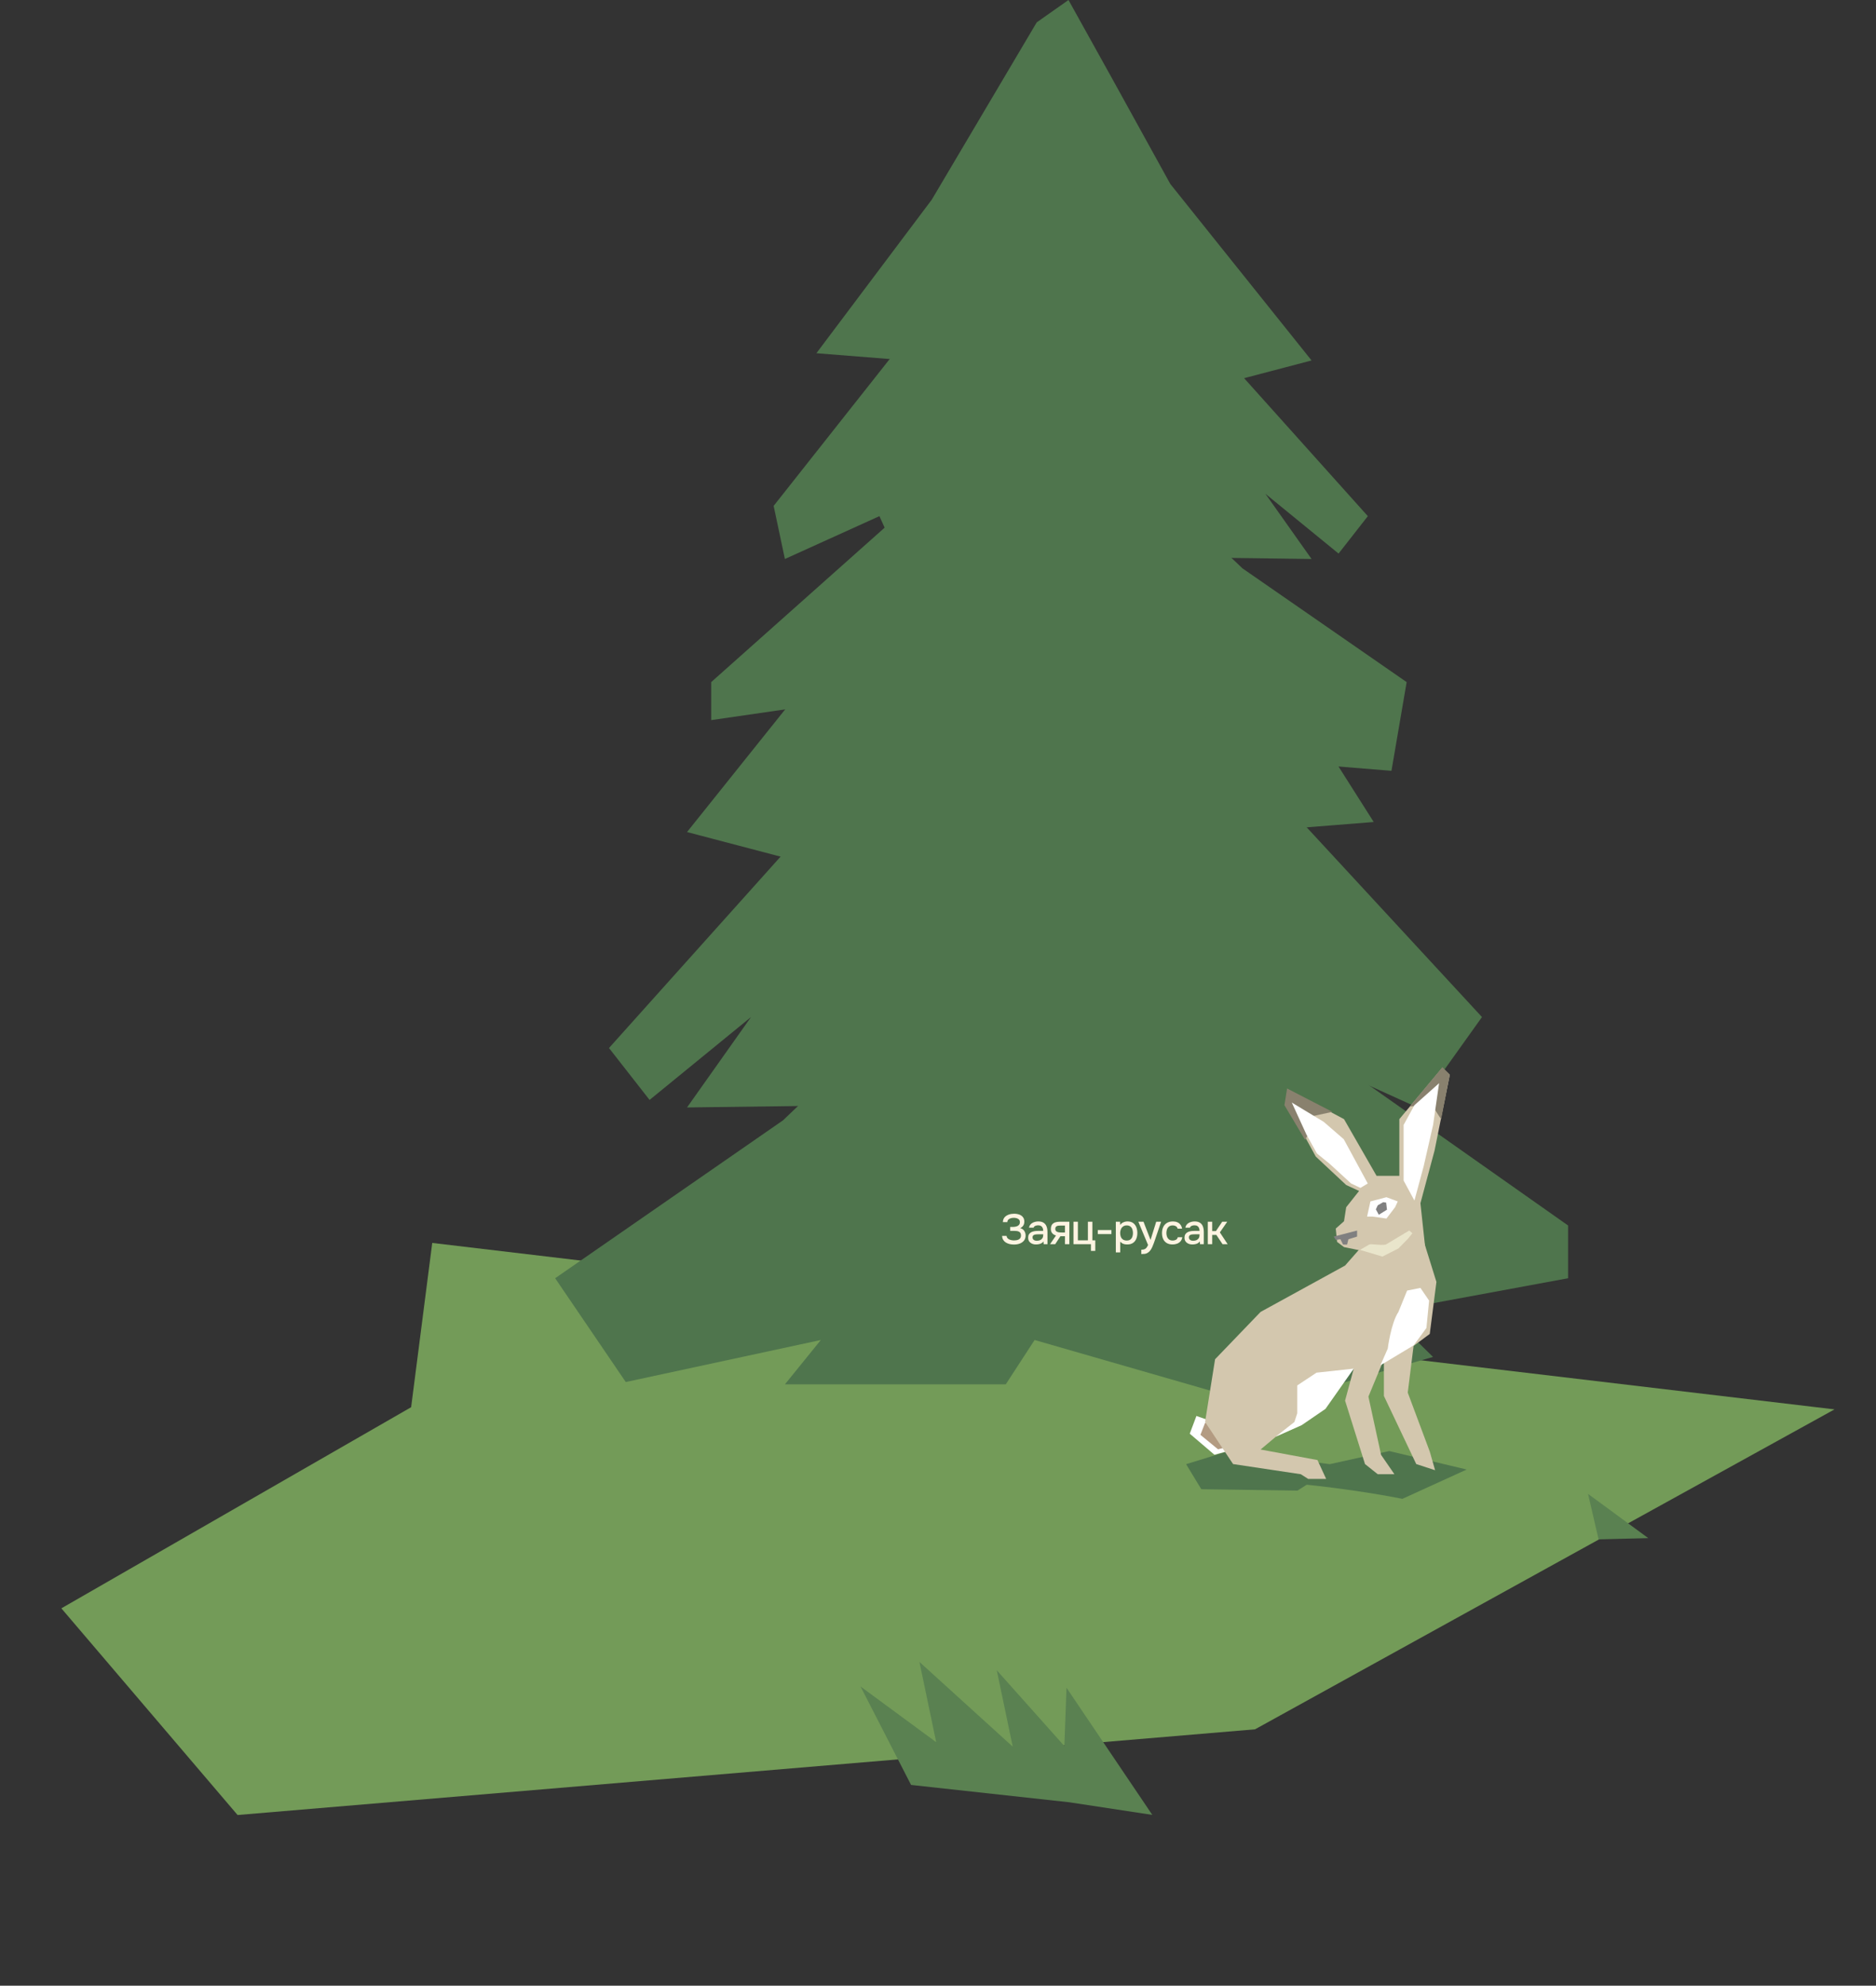 <?xml version="1.0" encoding="UTF-8"?> <svg xmlns="http://www.w3.org/2000/svg" width="704" height="745" viewBox="0 0 704 745" fill="none"><rect x="0" y="0" width="704" height="745" fill="#333333" stroke="none"/><path d="M470.968 648.813L688.434 528.776L162.205 466.326L154.286 527.961L23.028 603.419L89.155 680.961L470.968 648.813Z" fill="#739B58"></path><path d="M400.967 -0.003L389.049 8.389L349.674 74.895L306.371 132.52L340.578 135.237L357.048 108.068L436.23 135.237L439.186 121.2L460.724 143.5L492.185 135.237L439.186 69.037L417.065 28.964L400.967 -0.003Z" fill="#4F754D"></path><path d="M393.155 59.693L290.324 189.802L294.547 209.725L330.02 193.65L336.355 207.688L492.185 209.725L474.871 185.273L502.321 207.688L513.301 193.65L393.155 59.693Z" fill="#4F754D"></path><path d="M393.155 143.5L266.886 255.913V270.177L302.782 264.969L290.324 295.534L313.973 302.327L336.355 284.214L340.578 307.534L393.155 295.534L400.967 307.534H460.724V284.214L522.169 289.195L527.87 255.913L466.214 213.208L393.155 143.5Z" fill="#4F754D"></path><path d="M384.323 105.036L451.38 207.375L515.513 308.401L468.074 312.17L445.233 274.481L335.419 312.17L331.319 292.697L301.45 323.632L257.817 312.17L331.319 220.337L348.719 160.098L384.323 105.036Z" fill="#4F754D"></path><path d="M395.158 207.375L556.139 381.581L531.912 415.501L482.716 393.201L473.931 412.674L257.817 415.501L281.83 381.581L243.761 412.674L228.534 393.201L395.158 207.375Z" fill="#4F754D"></path><path d="M395.158 323.632L588.447 459.785V479.572L520.492 492.135L537.769 509.095L504.971 518.517L480.834 525.181L468.074 525.741L388.254 502.745L377.419 519.391H294.547L308.027 502.745L234.83 518.517L208.328 479.572L293.836 420.332L395.158 323.632Z" fill="#4F754D"></path><path d="M486.912 559.24L450.814 558.728L445.102 549.335L461.108 544.412L498.995 549.335L521.323 544.412L550.4 551.339L526.285 562.335C508.607 558.836 490.362 557.043 490.362 557.043L486.912 559.24Z" fill="#4F754D"></path><path d="M457.982 534.389L448.975 531.248L446.473 537.892L455.73 545.793L460.484 544.509L457.982 534.389Z" fill="white"></path><path d="M458.697 535.911L452.264 533.749L450.477 538.321L457.089 543.757L460.485 542.873L458.697 535.911Z" fill="#B39B82"></path><path d="M504.76 474.817L473.055 492.211L455.976 509.968L452.223 533.494L462.731 549.29L488.15 553.104L490.902 554.855H497.657L494.405 547.789L473.055 543.836L478.838 538.987L488.15 534.745L508.017 513.478L504.76 525.488L512.238 549.29L517.024 553.104H523.279L518.275 545.848L513.522 523.986L519.334 509.968V523.736L531.468 549.29L538.542 551.603L536.54 544.597L528.283 522.485L530.467 504.971L536.54 500.468L539.042 480.952L533.037 461.687H516.298L504.76 474.817Z" fill="#D3C7AE"></path><path d="M533.04 451.43L535.705 476.2L520.24 471.136L504.367 467.895L501.765 465.942L501.265 460.938L504.367 458.186L505.181 452.931L510.022 446.827L505.181 444.598L493.759 433.916L483 414.212V408.54L504.367 419.884L516.577 441.155H525.124V419.884L541.2 400.64L544.049 403.273L538.351 431.634L533.04 451.43Z" fill="#D3C7AE"></path><path d="M529.041 415.157L541.301 400.396L544.053 403.148L540.8 419.911L537.047 414.157L529.041 415.157Z" fill="#89816E"></path><path d="M500.014 417.15L483.001 408.393L482 414.648L489.756 427.658L490.757 425.907V419.151L500.014 417.15Z" fill="#89816E"></path><path d="M520.781 505.974L518.029 512.229L530.539 504.723L535.293 498.218L536.294 487.96L533.041 483.206L528.037 484.207L524.785 492.213C521.949 496.467 520.781 505.974 520.781 505.974Z" fill="white"></path><path d="M513.792 466.949L511.27 468.405L510.353 468.934L518.776 471.447L524.781 468.405L528.34 464.784L530.035 462.689L528.832 461.666L520.027 466.949C517.657 467.344 514.525 466.525 513.792 466.949Z" fill="#E9E5CB"></path><path d="M523.531 452.931L524.531 450.756L520.278 449.177L514.273 450.756L513.022 456.434L515.023 456.433L520.277 457.183L523.531 452.931Z" fill="white"></path><path d="M526.73 429.664L526.729 442.925L530.786 450.431L534.289 437.42L537.792 422.053L540.043 406.396L530.786 414.653L526.73 422.053L526.73 429.664Z" fill="white"></path><path d="M494.205 432.775L499.014 436.672L507.021 444.024L510.523 445.68L513.276 444.024L504.269 427.414L496.763 420.909L484.762 413.654L490.257 425.663L494.205 432.775Z" fill="white"></path><path d="M517.021 452.218L516.31 453.721L517.416 455.76L520.487 453.858L520.174 451.202L519.076 451.034L517.021 452.218Z" fill="#808080"></path><path d="M494.051 514.998L508.023 513.485L497.403 528.588L488.507 534.679L478.749 539.004L485.755 533.5L486.809 530.247L486.809 519.792L494.051 514.998Z" fill="white"></path><path d="M509.269 461.687L500.512 463.938L501.262 465.189L503.014 464.939L504.015 466.941H505.516L506.016 464.939L509.269 463.938V461.687Z" fill="#808080"></path><path d="M401.273 676.183L341.892 669.674L322.929 632.739L351.323 653.646L345.03 623.521L380.043 655.313L374.057 626.659L399.424 655.098L400.218 633.206L432.424 680.921L401.273 676.183Z" fill="#5A8151"></path><path d="M599.894 577.544L595.939 560.482L618.534 577.076L599.894 577.544Z" fill="#5A8151"></path><path d="M380.538 466.934C379.973 466.934 379.423 466.875 378.89 466.758C378.367 466.63 377.898 466.438 377.482 466.182C377.066 465.926 376.73 465.595 376.474 465.19C376.218 464.774 376.079 464.272 376.058 463.686H377.722C377.754 463.995 377.855 464.256 378.026 464.47C378.197 464.683 378.415 464.859 378.682 464.998C378.949 465.126 379.242 465.222 379.562 465.286C379.882 465.35 380.207 465.382 380.538 465.382C380.794 465.382 381.071 465.36 381.37 465.318C381.679 465.275 381.967 465.19 382.234 465.062C382.501 464.934 382.719 464.747 382.89 464.502C383.061 464.256 383.146 463.936 383.146 463.542C383.146 463.168 383.082 462.87 382.954 462.646C382.826 462.411 382.645 462.235 382.41 462.118C382.175 461.99 381.898 461.904 381.578 461.862C381.269 461.819 380.927 461.798 380.554 461.798H379.098V460.326H380.042C380.394 460.326 380.73 460.294 381.05 460.23C381.381 460.166 381.669 460.07 381.914 459.942C382.159 459.803 382.357 459.622 382.506 459.398C382.655 459.174 382.73 458.907 382.73 458.598C382.73 458.128 382.613 457.776 382.378 457.542C382.143 457.307 381.85 457.142 381.498 457.046C381.146 456.95 380.794 456.902 380.442 456.902C380.026 456.902 379.631 456.96 379.258 457.078C378.895 457.195 378.597 457.376 378.362 457.622C378.138 457.856 378.026 458.155 378.026 458.518H376.346C376.357 458.006 376.458 457.568 376.65 457.206C376.842 456.843 377.093 456.544 377.402 456.31C377.722 456.064 378.069 455.872 378.442 455.734C378.815 455.595 379.189 455.499 379.562 455.446C379.935 455.392 380.277 455.366 380.586 455.366C381.066 455.366 381.53 455.419 381.978 455.526C382.426 455.622 382.831 455.787 383.194 456.022C383.567 456.256 383.861 456.566 384.074 456.95C384.287 457.334 384.394 457.798 384.394 458.342C384.394 458.608 384.357 458.891 384.282 459.19C384.207 459.478 384.058 459.76 383.834 460.038C383.621 460.304 383.295 460.555 382.858 460.79C383.509 460.939 384.005 461.27 384.346 461.782C384.698 462.294 384.874 462.886 384.874 463.558C384.863 464.166 384.735 464.683 384.49 465.11C384.245 465.536 383.919 465.883 383.514 466.15C383.109 466.416 382.65 466.614 382.138 466.742C381.637 466.87 381.103 466.934 380.538 466.934ZM388.774 466.902C388.401 466.902 388.038 466.854 387.686 466.758C387.334 466.651 387.019 466.496 386.742 466.294C386.465 466.08 386.241 465.819 386.07 465.51C385.91 465.19 385.83 464.816 385.83 464.39C385.83 463.878 385.926 463.456 386.118 463.126C386.321 462.784 386.587 462.523 386.918 462.342C387.249 462.15 387.627 462.016 388.054 461.942C388.491 461.856 388.945 461.814 389.414 461.814H391.478C391.478 461.398 391.414 461.035 391.286 460.726C391.158 460.406 390.955 460.16 390.678 459.99C390.411 459.808 390.054 459.718 389.606 459.718C389.339 459.718 389.083 459.75 388.838 459.814C388.603 459.867 388.401 459.958 388.23 460.086C388.059 460.214 387.942 460.384 387.878 460.598H386.15C386.214 460.192 386.358 459.846 386.582 459.558C386.806 459.259 387.083 459.014 387.414 458.822C387.745 458.63 388.097 458.491 388.47 458.406C388.854 458.31 389.243 458.262 389.638 458.262C390.449 458.262 391.105 458.422 391.606 458.742C392.118 459.062 392.491 459.52 392.726 460.118C392.961 460.715 393.078 461.424 393.078 462.246V466.806H391.654L391.59 465.766C391.345 466.075 391.062 466.315 390.742 466.486C390.433 466.646 390.107 466.752 389.766 466.806C389.425 466.87 389.094 466.902 388.774 466.902ZM389.062 465.51C389.553 465.51 389.979 465.43 390.342 465.27C390.705 465.099 390.982 464.859 391.174 464.55C391.377 464.23 391.478 463.851 391.478 463.414V463.078H389.974C389.665 463.078 389.361 463.088 389.062 463.11C388.763 463.12 388.491 463.163 388.246 463.238C388.011 463.302 387.825 463.414 387.686 463.574C387.547 463.734 387.478 463.963 387.478 464.262C387.478 464.55 387.553 464.784 387.702 464.966C387.851 465.147 388.049 465.286 388.294 465.382C388.539 465.467 388.795 465.51 389.062 465.51ZM394.047 466.806L396.271 463.542C395.685 463.371 395.215 463.083 394.863 462.678C394.522 462.272 394.351 461.755 394.351 461.126C394.351 460.592 394.431 460.15 394.591 459.798C394.751 459.446 394.981 459.168 395.279 458.966C395.578 458.752 395.93 458.603 396.335 458.518C396.751 458.422 397.21 458.374 397.711 458.374H401.295V466.806H399.647V463.814H397.935L395.983 466.806H394.047ZM398.575 462.422H399.647V459.814H397.903C397.615 459.814 397.354 459.83 397.119 459.862C396.895 459.894 396.698 459.958 396.527 460.054C396.367 460.139 396.239 460.267 396.143 460.438C396.058 460.598 396.015 460.816 396.015 461.094C396.015 461.403 396.09 461.648 396.239 461.83C396.399 462 396.602 462.128 396.847 462.214C397.093 462.299 397.365 462.358 397.663 462.39C397.973 462.411 398.277 462.422 398.575 462.422ZM409.389 469.318V466.806H402.845V458.374H404.493V465.35H408.253V458.374H409.933V465.35H411.021V469.318H409.389ZM411.962 462.998V461.494H417.082V462.998H411.962ZM418.729 469.878V458.374H420.297L420.377 459.59C420.676 459.142 421.07 458.811 421.561 458.598C422.052 458.374 422.574 458.262 423.129 458.262C423.961 458.262 424.649 458.454 425.193 458.838C425.737 459.222 426.142 459.739 426.409 460.39C426.676 461.04 426.809 461.776 426.809 462.598C426.809 463.419 426.67 464.155 426.393 464.806C426.126 465.456 425.71 465.968 425.145 466.342C424.59 466.715 423.881 466.902 423.017 466.902C422.601 466.902 422.228 466.859 421.897 466.774C421.566 466.688 421.278 466.566 421.033 466.406C420.788 466.235 420.569 466.054 420.377 465.862V469.878H418.729ZM422.825 465.43C423.401 465.43 423.86 465.302 424.201 465.046C424.542 464.779 424.788 464.432 424.937 464.006C425.086 463.579 425.161 463.115 425.161 462.614C425.161 462.091 425.081 461.616 424.921 461.19C424.772 460.752 424.521 460.406 424.169 460.15C423.828 459.883 423.369 459.75 422.793 459.75C422.27 459.75 421.828 459.883 421.465 460.15C421.102 460.406 420.825 460.752 420.633 461.19C420.452 461.627 420.361 462.102 420.361 462.614C420.361 463.136 420.446 463.616 420.617 464.054C420.798 464.48 421.07 464.816 421.433 465.062C421.806 465.307 422.27 465.43 422.825 465.43ZM428.288 470.502V468.87C428.779 468.87 429.173 468.811 429.472 468.694C429.781 468.576 430.037 468.384 430.24 468.118C430.443 467.862 430.64 467.526 430.832 467.11L427.184 458.374H429.12L431.76 465.206L433.888 458.374H435.728L433.408 465.222C433.291 465.584 433.152 465.979 432.992 466.406C432.843 466.832 432.672 467.259 432.48 467.686C432.299 468.112 432.091 468.507 431.856 468.87C431.621 469.232 431.36 469.526 431.072 469.75C430.837 469.942 430.603 470.091 430.368 470.198C430.133 470.315 429.856 470.395 429.536 470.438C429.216 470.48 428.8 470.502 428.288 470.502ZM440.042 466.902C439.157 466.902 438.416 466.72 437.818 466.358C437.232 465.995 436.789 465.494 436.49 464.854C436.202 464.203 436.058 463.456 436.058 462.614C436.058 461.782 436.208 461.04 436.506 460.39C436.816 459.728 437.274 459.211 437.882 458.838C438.501 458.454 439.264 458.262 440.17 458.262C440.789 458.262 441.338 458.368 441.818 458.582C442.298 458.784 442.688 459.088 442.986 459.494C443.296 459.888 443.498 460.384 443.594 460.982H441.946C441.808 460.544 441.573 460.23 441.242 460.038C440.922 459.846 440.544 459.75 440.106 459.75C439.52 459.75 439.05 459.888 438.698 460.166C438.346 460.443 438.09 460.8 437.93 461.238C437.781 461.675 437.706 462.134 437.706 462.614C437.706 463.115 437.786 463.579 437.946 464.006C438.117 464.432 438.373 464.779 438.714 465.046C439.066 465.302 439.525 465.43 440.09 465.43C440.517 465.43 440.912 465.339 441.274 465.158C441.637 464.966 441.872 464.646 441.978 464.198H443.674C443.578 464.816 443.354 465.328 443.002 465.734C442.65 466.128 442.213 466.422 441.69 466.614C441.178 466.806 440.629 466.902 440.042 466.902ZM447.445 466.902C447.072 466.902 446.709 466.854 446.357 466.758C446.005 466.651 445.69 466.496 445.413 466.294C445.136 466.08 444.912 465.819 444.741 465.51C444.581 465.19 444.501 464.816 444.501 464.39C444.501 463.878 444.597 463.456 444.789 463.126C444.992 462.784 445.258 462.523 445.589 462.342C445.92 462.15 446.298 462.016 446.725 461.942C447.162 461.856 447.616 461.814 448.085 461.814H450.149C450.149 461.398 450.085 461.035 449.957 460.726C449.829 460.406 449.626 460.16 449.349 459.99C449.082 459.808 448.725 459.718 448.277 459.718C448.01 459.718 447.754 459.75 447.509 459.814C447.274 459.867 447.072 459.958 446.901 460.086C446.73 460.214 446.613 460.384 446.549 460.598H444.821C444.885 460.192 445.029 459.846 445.253 459.558C445.477 459.259 445.754 459.014 446.085 458.822C446.416 458.63 446.768 458.491 447.141 458.406C447.525 458.31 447.914 458.262 448.309 458.262C449.12 458.262 449.776 458.422 450.277 458.742C450.789 459.062 451.162 459.52 451.397 460.118C451.632 460.715 451.749 461.424 451.749 462.246V466.806H450.325L450.261 465.766C450.016 466.075 449.733 466.315 449.413 466.486C449.104 466.646 448.778 466.752 448.437 466.806C448.096 466.87 447.765 466.902 447.445 466.902ZM447.733 465.51C448.224 465.51 448.65 465.43 449.013 465.27C449.376 465.099 449.653 464.859 449.845 464.55C450.048 464.23 450.149 463.851 450.149 463.414V463.078H448.645C448.336 463.078 448.032 463.088 447.733 463.11C447.434 463.12 447.162 463.163 446.917 463.238C446.682 463.302 446.496 463.414 446.357 463.574C446.218 463.734 446.149 463.963 446.149 464.262C446.149 464.55 446.224 464.784 446.373 464.966C446.522 465.147 446.72 465.286 446.965 465.382C447.21 465.467 447.466 465.51 447.733 465.51ZM453.247 466.806V458.374H454.895V461.878H456.303L458.655 458.374H460.543L457.775 462.374L460.703 466.806H458.783L456.463 463.334H454.895V466.806H453.247Z" fill="#FDF4E1"></path></svg> 